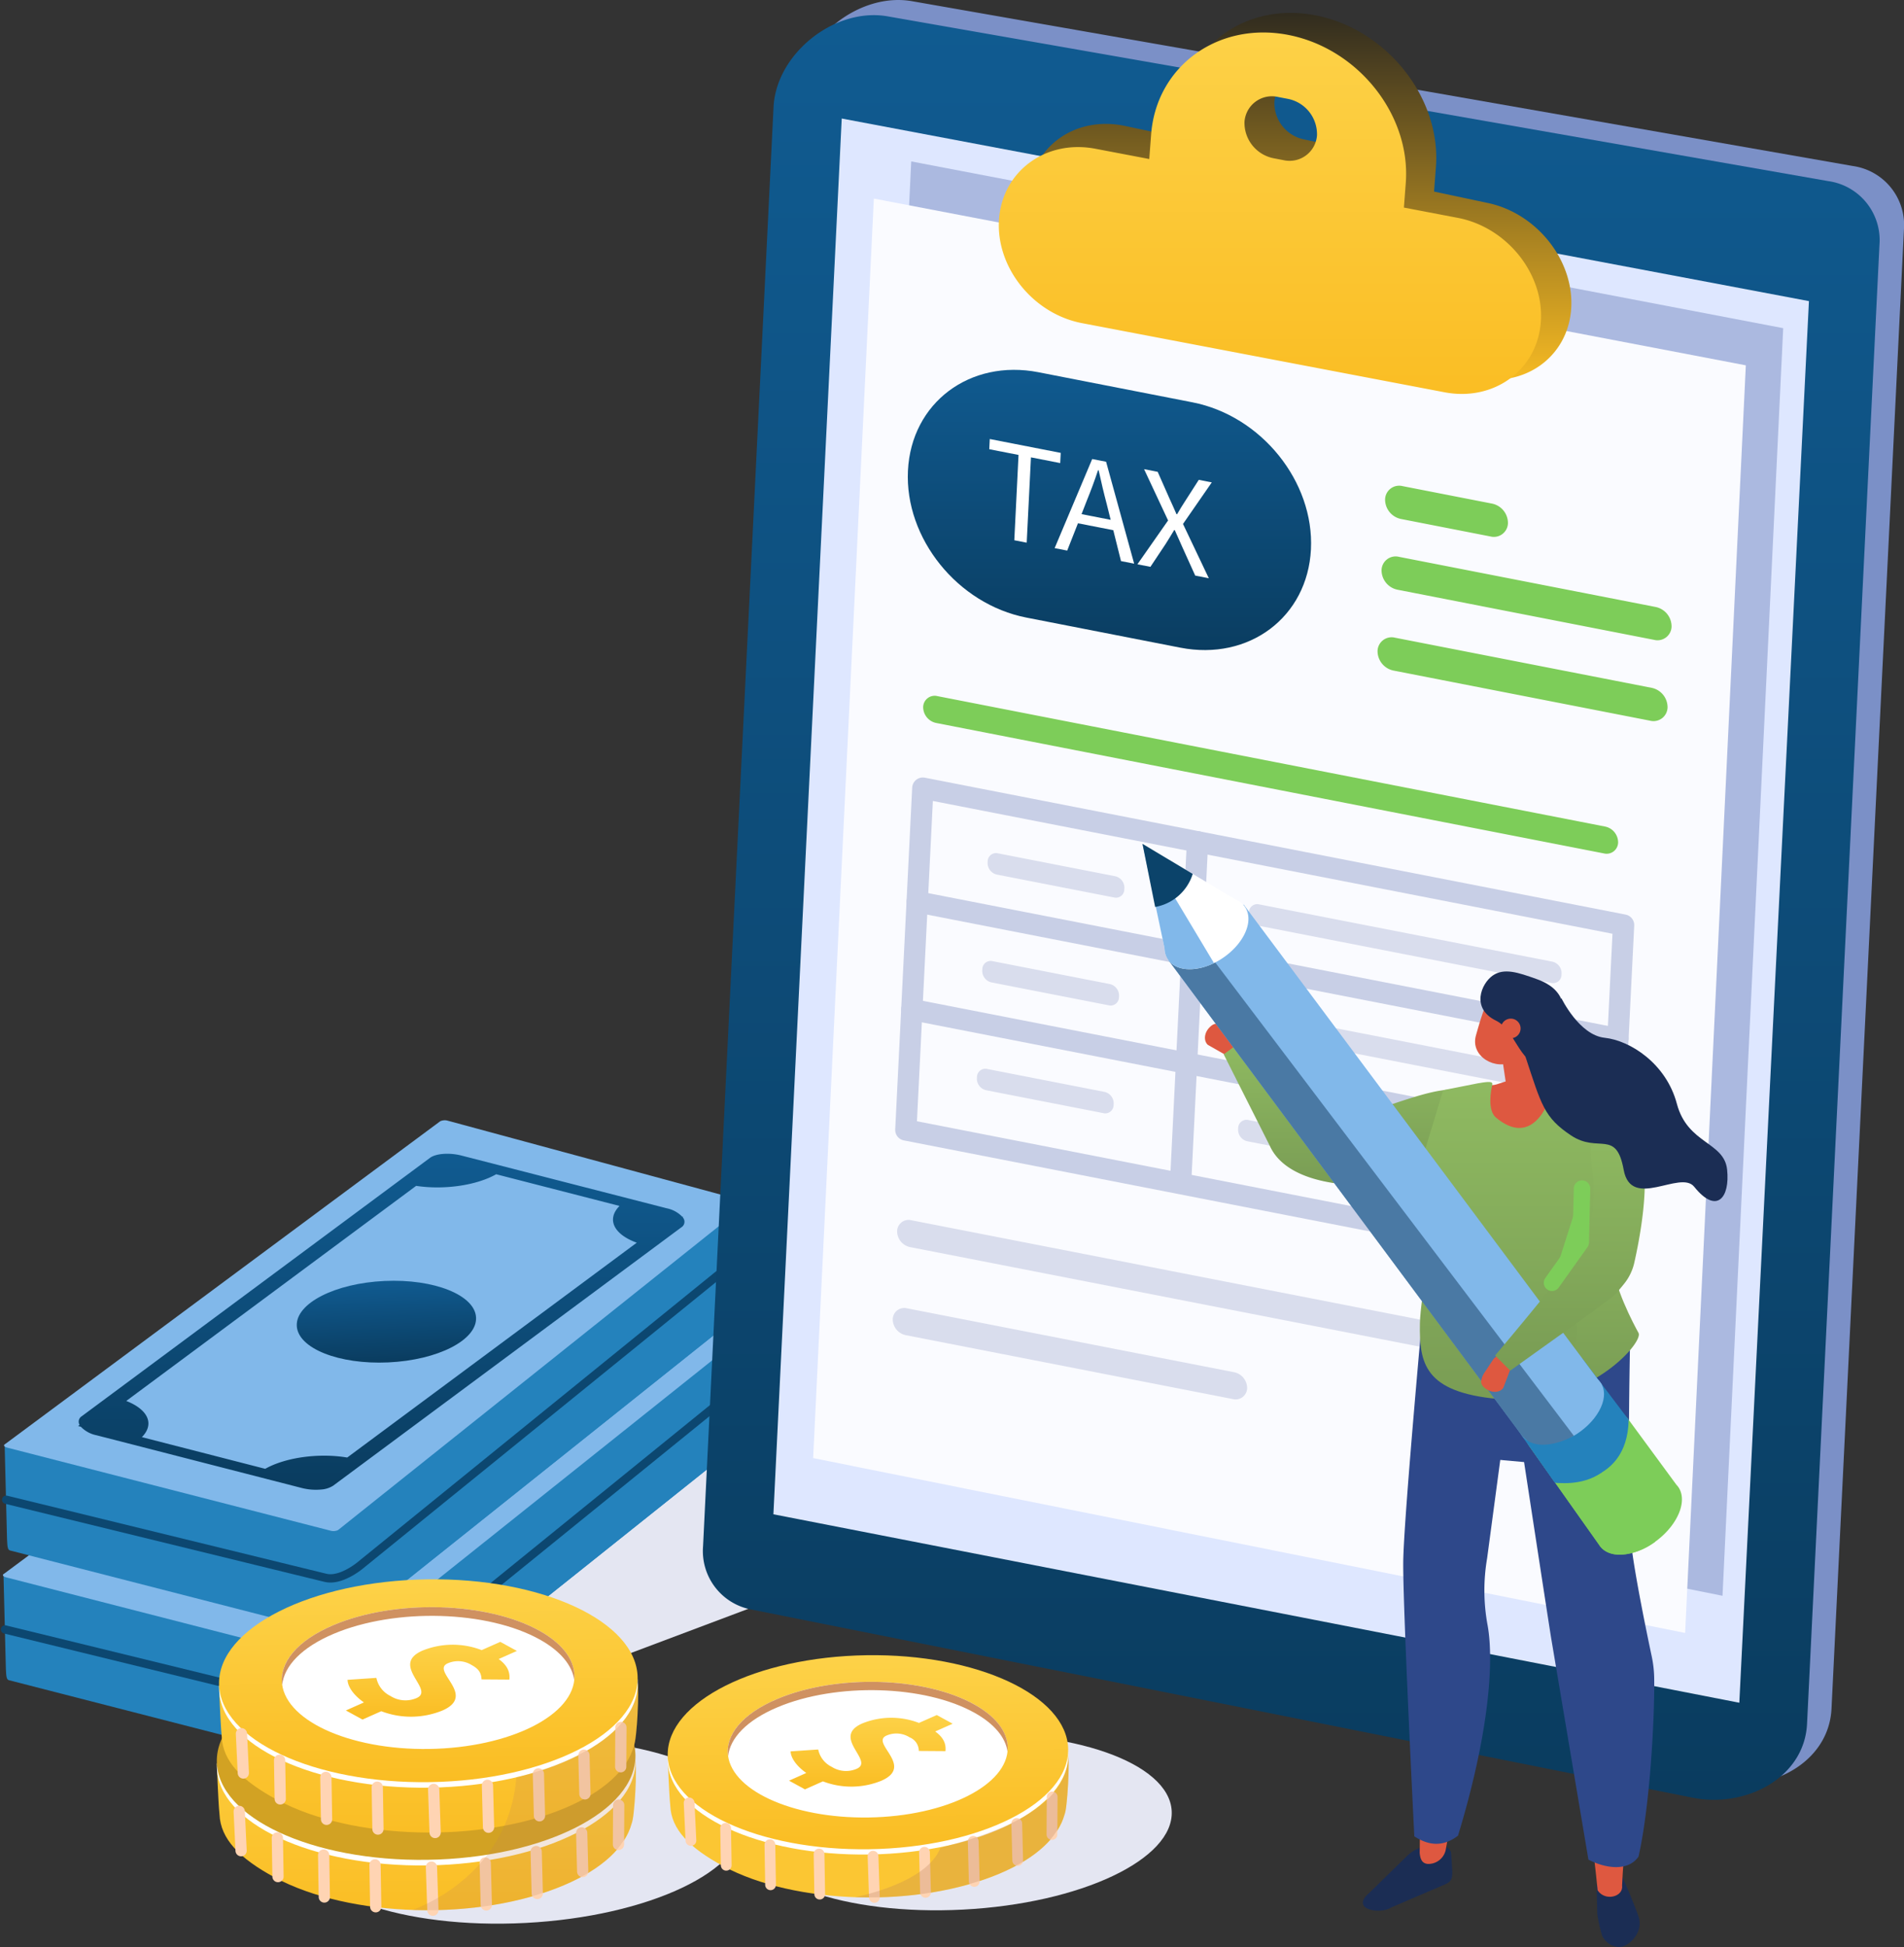 <svg xmlns="http://www.w3.org/2000/svg" xmlns:xlink="http://www.w3.org/1999/xlink" width="475.947" height="486.611" viewBox="0 0 475.947 486.611">
  <rect x="0" y="0" width="475.947" height="486.611" fill="#333333" stroke="none"/>
  <defs>
    <linearGradient id="linear-gradient" x1="0.5" x2="0.5" y2="1" gradientUnits="objectBoundingBox">
      <stop offset="0" stop-color="#105b91"/>
      <stop offset="1" stop-color="#0a3c5f"/>
    </linearGradient>
    <linearGradient id="linear-gradient-5" x1="0.5" x2="0.5" y2="1" gradientUnits="objectBoundingBox">
      <stop offset="0" stop-color="#2a271f"/>
      <stop offset="1" stop-color="#fabd23"/>
    </linearGradient>
    <linearGradient id="linear-gradient-6" x1="0.5" x2="0.5" y2="1" gradientUnits="objectBoundingBox">
      <stop offset="0" stop-color="#fdd248"/>
      <stop offset="1" stop-color="#fabd23"/>
    </linearGradient>
    <linearGradient id="linear-gradient-13" x1="0.5" x2="0.5" y2="1" gradientUnits="objectBoundingBox">
      <stop offset="0" stop-color="#8fba61"/>
      <stop offset="1" stop-color="#799c54"/>
    </linearGradient>
  </defs>
  <g id="Group_6429" data-name="Group 6429" transform="translate(-13451.247 -3761.694)">
    <g id="Group_6428" data-name="Group 6428" transform="translate(12791.52 3150.66)">
      <g id="Group_6405" data-name="Group 6405" transform="translate(660.458 891.026)">
        <path id="Path_16359" data-name="Path 16359" d="M846.846,1444.246,992.72,1389.37c17.5-6.584,16.966-32.718-.769-37.386l-95.191-25.056Z" transform="translate(-762.697 -1283.711)" fill="#e4e6f2"/>
        <g id="Group_6401" data-name="Group 6401" transform="translate(0 32.419)">
          <path id="Path_16360" data-name="Path 16360" d="M845.134,1375.05l0-23.72-72.876,3.992a2.725,2.725,0,0,0-1.931.128l-109.558,55.083.6,23.747c.1,1.249.027,2.563.749,2.749l80.726,20.732a2.726,2.726,0,0,0,1.93-.128l98.53-78.613A5.214,5.214,0,0,0,845.134,1375.05Z" transform="translate(-660.63 -1329.516)" fill="#2482bc"/>
          <path id="Path_16361" data-name="Path 16361" d="M943.273,1375.5l-.113-23.353-72.76,3.624c-.721-.185-30.369,21.013-30.714,21.268,0,0,1.849,81.273,2.119,81.278a1.98,1.98,0,0,0,1.113-.236l98.53-78.613A5.213,5.213,0,0,0,943.273,1375.5Z" transform="translate(-758.769 -1329.962)" fill="#2482bc"/>
          <g id="Group_6400" data-name="Group 6400">
            <path id="Path_16362" data-name="Path 16362" d="M743.939,1405.431l101.026-80.6c.344-.256.05-1.791-.672-1.977l-72.873-19.729a2.727,2.727,0,0,0-1.931.128L660.6,1384.028c-.345.256-.039.614.682.8l80.726,20.732A2.726,2.726,0,0,0,743.939,1405.431Z" transform="translate(-660.458 -1303.012)" fill="#81b8ea"/>
            <g id="Group_6399" data-name="Group 6399" transform="translate(18.512 8.365)">
              <ellipse id="Ellipse_677" data-name="Ellipse 677" cx="22.428" cy="10.187" rx="22.428" ry="10.187" transform="matrix(0.999, -0.046, 0.046, 0.999, 54.195, 32.823)" fill="#81b8ea"/>
              <path id="Path_16363" data-name="Path 16363" d="M702.149,1389.767a7.41,7.41,0,0,0,3.886,2.121l51.332,13.183a14.225,14.225,0,0,0,4.785.387,6.369,6.369,0,0,0,3.066-.962l87.048-64.576a1.623,1.623,0,0,0,.4-2.414c-.014-.021-.034-.042-.049-.063l.124-.092-.246-.063a7.418,7.418,0,0,0-3.887-2.12l-51.331-13.183c-3-.768-6.371-.52-7.85.575l-87.048,64.577a1.589,1.589,0,0,0-.54,2.172l-.38.282Zm46.084,10.514-30.83-7.918c3.2-3.247,1.587-6.9-3.909-9.043l72.465-53.758c6.959,1.057,15.058-.1,20.01-2.9l30.829,7.918c-3.269,3.323-1.5,7.071,4.309,9.189l-72.378,53.693C761.666,1396.274,753.3,1397.42,748.233,1400.282Z" transform="translate(-701.461 -1321.54)" fill="#81b8ea"/>
            </g>
          </g>
          <path id="Path_16364" data-name="Path 16364" d="M661.628,1438.91l79.805,19.51c2.7.692,6.195-1.144,8.47-2.923l95.708-77.627" transform="translate(-661.1 -1344.074)" fill="none" stroke="#0c4770" stroke-linecap="round" stroke-linejoin="round" stroke-width="2.082"/>
        </g>
        <g id="Group_6404" data-name="Group 6404" transform="translate(0.281)">
          <path id="Path_16365" data-name="Path 16365" d="M845.757,1303.244l0-23.72-72.876,3.991a2.723,2.723,0,0,0-1.931.128L661.4,1338.726l.6,23.747c.1,1.25.027,2.563.749,2.749l80.726,20.732a2.728,2.728,0,0,0,1.93-.128l98.53-78.613A5.212,5.212,0,0,0,845.757,1303.244Z" transform="translate(-661.253 -1257.71)" fill="#2482bc"/>
          <path id="Path_16366" data-name="Path 16366" d="M943.9,1303.244l0-23.72-72.876,3.991c-.721-.186-30.369,21.012-30.714,21.268,0,0,1.849,81.273,2.119,81.278a1.98,1.98,0,0,0,1.113-.236l98.53-78.613A5.212,5.212,0,0,0,943.9,1303.244Z" transform="translate(-759.392 -1257.71)" fill="#2482bc"/>
          <g id="Group_6403" data-name="Group 6403">
            <path id="Path_16367" data-name="Path 16367" d="M744.561,1333.625l101.026-80.6c.344-.256.05-1.792-.672-1.977l-72.873-19.729a2.726,2.726,0,0,0-1.931.127l-108.89,80.78c-.345.256-.04.613.682.8l80.726,20.732A2.727,2.727,0,0,0,744.561,1333.625Z" transform="translate(-661.081 -1231.206)" fill="#81b8ea"/>
            <g id="Group_6402" data-name="Group 6402" transform="translate(18.512 8.365)">
              <ellipse id="Ellipse_678" data-name="Ellipse 678" cx="22.429" cy="10.187" rx="22.429" ry="10.187" transform="matrix(0.999, -0.046, 0.046, 0.999, 54.195, 32.823)" fill="url(#linear-gradient)"/>
              <path id="Path_16368" data-name="Path 16368" d="M702.772,1317.961a7.406,7.406,0,0,0,3.886,2.121l51.332,13.184a14.228,14.228,0,0,0,4.785.387,6.365,6.365,0,0,0,3.065-.962l87.048-64.576a1.623,1.623,0,0,0,.4-2.414c-.014-.021-.034-.041-.049-.062l.124-.092-.246-.063a7.413,7.413,0,0,0-3.887-2.12L797.9,1250.179c-3-.768-6.371-.521-7.85.575L703,1315.33a1.589,1.589,0,0,0-.54,2.172l-.38.282Zm46.084,10.514-30.83-7.917c3.2-3.247,1.587-6.9-3.909-9.044l72.465-53.758c6.959,1.056,15.058-.1,20.01-2.9l30.829,7.918c-3.269,3.324-1.5,7.072,4.309,9.189l-72.377,53.693C762.289,1324.467,753.924,1325.613,748.856,1328.475Z" transform="translate(-702.084 -1249.734)" fill="url(#linear-gradient)"/>
            </g>
          </g>
          <path id="Path_16369" data-name="Path 16369" d="M662.251,1367.1l79.805,19.51c2.7.692,6.195-1.144,8.47-2.923l95.707-77.627" transform="translate(-661.723 -1272.267)" fill="none" stroke="#0c4770" stroke-linecap="round" stroke-linejoin="round" stroke-width="2.082"/>
        </g>
      </g>
      <path id="Path_16371" data-name="Path 16371" d="M1308.559,1056.452l-234.876-46.945a14.862,14.862,0,0,1-12.053-15.813l17.612-359.662c.655-13.374,15.278-25.018,28.508-22.7l235.155,41.188a14.9,14.9,0,0,1,12.789,15.957l-18.1,369.6C1336.924,1051.774,1321.879,1059.354,1308.559,1056.452Z" transform="translate(-220.041)" fill="#7b90c7"/>
      <path id="Path_16372" data-name="Path 16372" d="M1295.015,1064.837l-234.877-46.945a14.86,14.86,0,0,1-12.053-15.813L1065.7,642.417c.655-13.375,15.278-25.019,28.508-22.7L1329.361,660.9a14.9,14.9,0,0,1,12.789,15.957l-18.1,369.6C1323.38,1060.159,1308.334,1067.739,1295.015,1064.837Z" transform="translate(-212.612 -4.599)" fill="url(#linear-gradient)"/>
      <path id="Path_16373" data-name="Path 16373" d="M1328.51,1072.589l-241.453-47.1,17.082-348.84,241.773,45.635Z" transform="translate(-234.001 -35.993)" fill="#dee7ff"/>
      <path id="Path_16374" data-name="Path 16374" d="M1144.932,700.387l-15.173,314.788,217.972,43.7L1362.9,742.063Z" transform="translate(-257.424 -49.012)" fill="#abb9e0"/>
      <g id="Group_6413" data-name="Group 6413" transform="translate(862.992 660.661)">
        <g id="Group_6407" data-name="Group 6407" transform="translate(0 0)">
          <g id="Group_6406" data-name="Group 6406">
            <path id="Path_16375" data-name="Path 16375" d="M1327.037,1079.448l-217.972-43.7,15.173-314.788,217.97,41.676Z" transform="translate(-1109.065 -720.956)" fill="#fafbff"/>
          </g>
        </g>
        <path id="Path_16376" data-name="Path 16376" d="M1425.845,1131.246l-73.218-14.3a2.947,2.947,0,0,1-2.35-2.917l.022-.445a2.085,2.085,0,0,1,2.593-1.951l73.218,14.3a2.947,2.947,0,0,1,2.35,2.917l-.022.445A2.084,2.084,0,0,1,1425.845,1131.246Z" transform="translate(-1241.375 -935.225)" fill="#d9dded"/>
        <path id="Path_16377" data-name="Path 16377" d="M1325.7,1325.77l-166.906-32.6a4.06,4.06,0,0,1-3.238-4.018h0a2.871,2.871,0,0,1,3.571-2.688l166.906,32.6a4.06,4.06,0,0,1,3.238,4.018h0A2.872,2.872,0,0,1,1325.7,1325.77Z" transform="translate(-1134.566 -1031.114)" fill="#d9dded"/>
        <path id="Path_16378" data-name="Path 16378" d="M1238.145,1357.9l-81.77-15.973a4.06,4.06,0,0,1-3.238-4.018h0a2.871,2.871,0,0,1,3.571-2.688l81.771,15.973a4.059,4.059,0,0,1,3.238,4.018h0A2.872,2.872,0,0,1,1238.145,1357.9Z" transform="translate(-1133.237 -1057.862)" fill="#d9dded"/>
        <path id="Path_16379" data-name="Path 16379" d="M1340.122,1035.619l-166.906-32.6a4.059,4.059,0,0,1-3.238-4.018h0a2.872,2.872,0,0,1,3.571-2.688l166.906,32.6a4.06,4.06,0,0,1,3.238,4.018h0A2.871,2.871,0,0,1,1340.122,1035.619Z" transform="translate(-1142.475 -871.958)" fill="#7dcd59"/>
        <path id="Path_16380" data-name="Path 16380" d="M1237.232,1094.4l-29.23-5.71a2.947,2.947,0,0,1-2.35-2.917l.022-.445a2.085,2.085,0,0,1,2.593-1.951l29.23,5.71a2.947,2.947,0,0,1,2.35,2.917l-.022.445A2.084,2.084,0,0,1,1237.232,1094.4Z" transform="translate(-1162.043 -919.728)" fill="#d9dded"/>
        <path id="Path_16381" data-name="Path 16381" d="M1422.879,1190.935l-73.218-14.3a2.947,2.947,0,0,1-2.35-2.917l.022-.445a2.084,2.084,0,0,1,2.592-1.951l73.218,14.3a2.947,2.947,0,0,1,2.35,2.917l-.022.445A2.084,2.084,0,0,1,1422.879,1190.935Z" transform="translate(-1239.748 -967.966)" fill="#d9dded"/>
        <path id="Path_16382" data-name="Path 16382" d="M1234.266,1154.091l-29.23-5.71a2.947,2.947,0,0,1-2.35-2.917l.022-.445a2.084,2.084,0,0,1,2.592-1.951l29.23,5.71a2.946,2.946,0,0,1,2.35,2.917l-.022.445A2.084,2.084,0,0,1,1234.266,1154.091Z" transform="translate(-1160.417 -952.469)" fill="#d9dded"/>
        <path id="Path_16383" data-name="Path 16383" d="M1419.914,1250.623l-73.218-14.3a2.947,2.947,0,0,1-2.35-2.917l.022-.445a2.085,2.085,0,0,1,2.592-1.951l73.218,14.3a2.947,2.947,0,0,1,2.35,2.917l-.022.445A2.085,2.085,0,0,1,1419.914,1250.623Z" transform="translate(-1238.121 -1000.706)" fill="#d9dded"/>
        <path id="Path_16384" data-name="Path 16384" d="M1231.3,1213.779l-29.23-5.71a2.947,2.947,0,0,1-2.35-2.917l.022-.445a2.085,2.085,0,0,1,2.592-1.951l29.23,5.71a2.946,2.946,0,0,1,2.35,2.917l-.022.445A2.084,2.084,0,0,1,1231.3,1213.779Z" transform="translate(-1158.789 -985.21)" fill="#d9dded"/>
        <path id="Path_16385" data-name="Path 16385" d="M1335.558,1166.979l-175.17-34.218,4.245-85.423,175.17,34.218Z" transform="translate(-1137.217 -899.985)" fill="none" stroke="#c8cfe6" stroke-linecap="round" stroke-linejoin="round" stroke-width="5.325"/>
        <line id="Line_135" data-name="Line 135" x2="175.17" y2="34.218" transform="translate(26.004 175.764)" fill="none" stroke="#c8cfe6" stroke-linecap="round" stroke-linejoin="round" stroke-width="5.325"/>
        <line id="Line_136" data-name="Line 136" x2="172.801" y2="33.755" transform="translate(24.667 202.681)" fill="none" stroke="#c8cfe6" stroke-linecap="round" stroke-linejoin="round" stroke-width="5.325"/>
        <line id="Line_137" data-name="Line 137" x1="4.17" y2="83.928" transform="translate(91.915 160.767)" fill="none" stroke="#c8cfe6" stroke-linecap="round" stroke-linejoin="round" stroke-width="5.325"/>
        <g id="Group_6408" data-name="Group 6408" transform="translate(142.963 71.788)">
          <path id="Path_16386" data-name="Path 16386" d="M1452.067,892.625l-22.375-4.371a4.97,4.97,0,0,1-3.964-4.919h0a3.516,3.516,0,0,1,4.372-3.291l22.375,4.371a4.971,4.971,0,0,1,3.964,4.919h0A3.516,3.516,0,0,1,1452.067,892.625Z" transform="translate(-1425.723 -879.963)" fill="#7dcd59"/>
        </g>
        <g id="Group_6409" data-name="Group 6409" transform="translate(142.084 89.464)">
          <path id="Path_16387" data-name="Path 16387" d="M1491.9,939.939l-64.158-12.533a4.971,4.971,0,0,1-3.964-4.919h0a3.516,3.516,0,0,1,4.373-3.291l64.158,12.533a4.971,4.971,0,0,1,3.964,4.919h0A3.516,3.516,0,0,1,1491.9,939.939Z" transform="translate(-1423.777 -919.115)" fill="#7dcd59"/>
        </g>
        <g id="Group_6410" data-name="Group 6410" transform="translate(141.08 109.675)">
          <path id="Path_16388" data-name="Path 16388" d="M1489.68,984.7l-64.158-12.532a4.971,4.971,0,0,1-3.964-4.92h0a3.516,3.516,0,0,1,4.372-3.291l64.158,12.533a4.97,4.97,0,0,1,3.964,4.919h0A3.516,3.516,0,0,1,1489.68,984.7Z" transform="translate(-1421.553 -963.881)" fill="#7dcd59"/>
        </g>
        <g id="Group_6411" data-name="Group 6411" transform="translate(23.661 42.807)">
          <path id="Path_16389" data-name="Path 16389" d="M1229.593,885.205l-38.475-7.516c-17.192-3.359-30.447-19.807-29.606-36.738h0c.841-16.932,15.46-27.935,32.653-24.576l38.475,7.516c17.193,3.358,30.447,19.807,29.606,36.738h0C1261.4,877.561,1246.785,888.563,1229.593,885.205Z" transform="translate(-1161.474 -815.772)" fill="url(#linear-gradient)"/>
        </g>
        <g id="Group_6412" data-name="Group 6412" transform="translate(44.023 60.097)">
          <path id="Path_16390" data-name="Path 16390" d="M1213.89,858.044l-7.316-1.429.127-2.547,17.735,3.464-.127,2.547-7.315-1.429-1.06,21.323-3.1-.606Z" transform="translate(-1206.574 -854.068)" fill="#fff"/>
          <path id="Path_16391" data-name="Path 16391" d="M1252.159,865.146l3.473.678,7.016,25.472-3.288-.642-1.929-7.725-8.83-1.725-2.689,6.823-3.141-.614Zm-2.662,13.772,7.279,1.422-.964-3.863c-.755-2.83-1.4-5.6-2.039-8.518l-.148-.029c-.876,2.621-1.782,5.089-2.8,7.573Z" transform="translate(-1226.428 -860.145)" fill="#fff"/>
          <path id="Path_16392" data-name="Path 16392" d="M1296.266,883.575l-6-12.819,3.4.664,2.984,6.755c.574,1.214,1.042,2.3,1.712,3.825l.149.029c.734-1.253,1.263-2.142,1.908-3.118l3.518-5.485,3.251.635-7.194,10.388,6.451,13.569-3.4-.664-3.227-7.134c-.571-1.287-1.176-2.617-1.88-4.225l-.148-.028c-.774,1.318-1.462,2.4-2.111,3.445l-3.831,5.755-3.251-.635Z" transform="translate(-1251.565 -863.222)" fill="#fff"/>
        </g>
      </g>
      <path id="Path_16393" data-name="Path 16393" d="M1343.115,665.69l-13.491-2.865.47-6.154c1.3-17.052-11.977-34.049-29.509-37.771h0c-17.532-3.722-32.941,7.183-34.243,24.235l-.469,6.154-13.491-2.864c-12.345-2.621-23.194,5.058-24.111,17.064h0c-.917,12.007,8.433,23.974,20.778,26.6l90.733,19.265c12.344,2.621,23.194-5.058,24.111-17.064h0C1364.81,680.279,1355.46,668.311,1343.115,665.69ZM1299.4,650.273l-2.388-.507a9.279,9.279,0,0,1-7.294-9.337c.321-4.215,4.13-6.911,8.464-5.991l2.388.507a9.279,9.279,0,0,1,7.294,9.336C1307.547,648.5,1303.738,651.193,1299.4,650.273Z" transform="translate(-311.427 -3.915)" fill="url(#linear-gradient-5)"/>
      <path id="Path_16394" data-name="Path 16394" d="M1326.6,675.35l-13.471-2.569.468-6.145c1.3-17.026-11.966-33.687-29.471-37.025h0c-17.506-3.338-32.889,7.861-34.185,24.887l-.468,6.145L1236,658.075c-12.326-2.35-23.157,5.536-24.07,17.523h0c-.912,11.988,8.425,23.72,20.751,26.07l90.6,17.274c12.326,2.35,23.158-5.536,24.07-17.523h0C1348.265,689.431,1338.927,677.7,1326.6,675.35Zm-43.648-14.439-2.384-.455a9.016,9.016,0,0,1-7.285-9.152,6.87,6.87,0,0,1,8.45-6.152l2.384.455a9.018,9.018,0,0,1,7.286,9.152A6.87,6.87,0,0,1,1282.954,660.911Z" transform="translate(-302.465 -9.867)" fill="url(#linear-gradient-6)"/>
      <g id="Group_6420" data-name="Group 6420" transform="translate(713.536 1004.956)">
        <ellipse id="Ellipse_679" data-name="Ellipse 679" cx="55.764" cy="22.889" rx="55.764" ry="22.889" transform="translate(19.513 43.851) rotate(-2.977)" fill="#e4e6f2"/>
        <g id="Group_6416" data-name="Group 6416" transform="translate(0 19.415)">
          <g id="Group_6415" data-name="Group 6415">
            <g id="Group_6414" data-name="Group 6414">
              <path id="Path_16395" data-name="Path 16395" d="M883.485,1564.256c.464,1.647-.089,14.06-.929,15.853-1.536,5.7-7.194,11.179-16.858,15.307-21.205,9.057-53.6,8.183-72.355-1.953-8.742-4.724-13.537-9.593-13.776-15.769-.349-3.336-.663-12.66-.663-12.66.638-2.049,3.441.029,5.148-1.9,2.807-3.8,7.579-7.324,14.3-10.195,21.2-9.058,53.6-8.183,72.355,1.953C878.608,1559.158,882.83,1558.954,883.485,1564.256Z" transform="translate(-778.507 -1537.595)" fill="url(#linear-gradient-6)"/>
              <ellipse id="Ellipse_680" data-name="Ellipse 680" cx="52.325" cy="25.343" rx="52.325" ry="25.343" transform="matrix(1, -0.015, 0.015, 1, 0.029, 2.984)" fill="#fff"/>
              <ellipse id="Ellipse_681" data-name="Ellipse 681" cx="52.325" cy="25.343" rx="52.325" ry="25.343" transform="translate(0 1.602) rotate(-0.877)" fill="#d2a223"/>
              <ellipse id="Ellipse_682" data-name="Ellipse 682" cx="36.58" cy="17.717" rx="36.58" ry="17.717" transform="matrix(1, -0.015, 0.015, 1, 15.808, 8.321)" fill="#fff"/>
              <path id="Path_16396" data-name="Path 16396" d="M826.653,1550.369c15.429-6.5,38.506-5.829,51.546,1.492,5.2,2.918,8.013,6.454,8.545,10.062.455-4.339-2.353-8.73-8.591-12.232-13.039-7.321-36.117-7.989-51.545-1.492-9.279,3.907-13.675,9.516-12.872,14.959C814.231,1558.427,818.605,1553.758,826.653,1550.369Z" transform="translate(-797.561 -1535.979)" fill="#f2c97b"/>
              <path id="Path_16397" data-name="Path 16397" d="M853.621,1578.071c-2.21-1.522-4.032-3.683-4.1-5.646l7.21-.486a6.485,6.485,0,0,0,3.5,4.512,6.99,6.99,0,0,0,6.582.514c4.65-2.065-6.743-8.209,1.383-11.818a20.124,20.124,0,0,1,14.859-.149l4.65-2.065,4.152,2.272-4.559,2.025c2.333,1.68,2.858,3.4,2.677,5.135l-6.96-.049c-.051-1.505-.611-2.572-2.409-3.556a6.466,6.466,0,0,0-6.057-.45c-4.288,1.9,7.375,7.928-1.248,11.758a20.767,20.767,0,0,1-15.346.2l-4.695,2.085-4.153-2.272Z" transform="translate(-817.015 -1546.512)" fill="#ffd4b3"/>
            </g>
          </g>
          <line id="Line_138" data-name="Line 138" x2="0.36" y2="10.768" transform="translate(54.04 53.304)" fill="none" stroke="#ffd4b3" stroke-linecap="round" stroke-linejoin="round" stroke-width="2.811"/>
          <line id="Line_139" data-name="Line 139" x2="0.27" y2="10.477" transform="translate(67.484 52.281)" fill="none" stroke="#ffd4b3" stroke-linecap="round" stroke-linejoin="round" stroke-width="2.811"/>
          <line id="Line_140" data-name="Line 140" x2="0.27" y2="10.477" transform="translate(80.219 49.422)" fill="none" stroke="#ffd4b3" stroke-linecap="round" stroke-linejoin="round" stroke-width="2.811"/>
          <line id="Line_141" data-name="Line 141" x2="0.249" y2="9.661" transform="translate(91.598 44.76)" fill="none" stroke="#ffd4b3" stroke-linecap="round" stroke-linejoin="round" stroke-width="2.811"/>
          <line id="Line_142" data-name="Line 142" x1="0.056" y2="9.823" transform="translate(100.792 37.82)" fill="none" stroke="#ffd4b3" stroke-linecap="round" stroke-linejoin="round" stroke-width="2.811"/>
          <line id="Line_143" data-name="Line 143" x2="0.172" y2="10.479" transform="translate(39.938 52.736)" fill="none" stroke="#ffd4b3" stroke-linecap="round" stroke-linejoin="round" stroke-width="2.811"/>
          <line id="Line_144" data-name="Line 144" x2="0.172" y2="10.479" transform="translate(27.092 50.298)" fill="none" stroke="#ffd4b3" stroke-linecap="round" stroke-linejoin="round" stroke-width="2.811"/>
          <line id="Line_145" data-name="Line 145" x2="0.159" y2="9.662" transform="translate(15.524 46.014)" fill="none" stroke="#ffd4b3" stroke-linecap="round" stroke-linejoin="round" stroke-width="2.811"/>
          <line id="Line_146" data-name="Line 146" x2="0.47" y2="9.814" transform="translate(5.989 39.384)" fill="none" stroke="#ffd4b3" stroke-linecap="round" stroke-linejoin="round" stroke-width="2.811"/>
        </g>
        <g id="Group_6419" data-name="Group 6419" transform="translate(0.558)">
          <g id="Group_6418" data-name="Group 6418">
            <g id="Group_6417" data-name="Group 6417">
              <path id="Path_16398" data-name="Path 16398" d="M884.72,1521.252c.464,1.647-.089,14.06-.929,15.853-1.536,5.7-7.194,11.179-16.858,15.307-21.2,9.057-53.6,8.183-72.355-1.953-8.742-4.724-13.537-9.593-13.776-15.769-.349-3.336-.663-12.66-.663-12.66.638-2.049,3.441.029,5.148-1.9,2.807-3.8,7.579-7.324,14.3-10.2,21.2-9.057,53.6-8.183,72.355,1.953C879.843,1516.155,884.065,1515.951,884.72,1521.252Z" transform="translate(-779.742 -1494.591)" fill="url(#linear-gradient-6)"/>
              <ellipse id="Ellipse_683" data-name="Ellipse 683" cx="52.325" cy="25.343" rx="52.325" ry="25.343" transform="translate(0.029 2.984) rotate(-0.877)" fill="#fff"/>
              <ellipse id="Ellipse_684" data-name="Ellipse 684" cx="52.325" cy="25.343" rx="52.325" ry="25.343" transform="translate(0 1.602) rotate(-0.877)" fill="url(#linear-gradient-6)"/>
              <ellipse id="Ellipse_685" data-name="Ellipse 685" cx="36.58" cy="17.717" rx="36.58" ry="17.717" transform="translate(15.808 8.321) rotate(-0.877)" fill="#fff"/>
              <path id="Path_16399" data-name="Path 16399" d="M827.888,1507.366c15.429-6.5,38.507-5.829,51.546,1.492,5.2,2.919,8.013,6.454,8.545,10.062.455-4.339-2.353-8.73-8.591-12.233-13.039-7.321-36.117-7.989-51.545-1.492-9.279,3.907-13.675,9.516-12.872,14.959C815.466,1515.424,819.84,1510.754,827.888,1507.366Z" transform="translate(-798.797 -1492.975)" fill="#cf9161"/>
              <path id="Path_16400" data-name="Path 16400" d="M854.857,1535.067c-2.209-1.522-4.032-3.683-4.1-5.646l7.21-.486a6.486,6.486,0,0,0,3.5,4.512,6.992,6.992,0,0,0,6.583.514c4.65-2.065-6.743-8.209,1.383-11.818a20.121,20.121,0,0,1,14.858-.149l4.65-2.066,4.152,2.272-4.559,2.025c2.333,1.679,2.858,3.4,2.678,5.135l-6.96-.049c-.051-1.5-.611-2.572-2.409-3.555a6.465,6.465,0,0,0-6.057-.45c-4.288,1.9,7.375,7.928-1.247,11.758a20.768,20.768,0,0,1-15.347.2l-4.695,2.085-4.152-2.272Z" transform="translate(-818.251 -1503.508)" fill="url(#linear-gradient-6)"/>
            </g>
          </g>
          <line id="Line_147" data-name="Line 147" x2="0.36" y2="10.768" transform="translate(54.04 53.304)" fill="none" stroke="#ffd4b3" stroke-linecap="round" stroke-linejoin="round" stroke-width="2.811"/>
          <line id="Line_148" data-name="Line 148" x2="0.27" y2="10.477" transform="translate(67.484 52.281)" fill="none" stroke="#ffd4b3" stroke-linecap="round" stroke-linejoin="round" stroke-width="2.811"/>
          <line id="Line_149" data-name="Line 149" x2="0.27" y2="10.477" transform="translate(80.219 49.422)" fill="none" stroke="#ffd4b3" stroke-linecap="round" stroke-linejoin="round" stroke-width="2.811"/>
          <line id="Line_150" data-name="Line 150" x2="0.249" y2="9.661" transform="translate(91.598 44.76)" fill="none" stroke="#ffd4b3" stroke-linecap="round" stroke-linejoin="round" stroke-width="2.811"/>
          <line id="Line_151" data-name="Line 151" x1="0.056" y2="9.823" transform="translate(100.791 37.82)" fill="none" stroke="#ffd4b3" stroke-linecap="round" stroke-linejoin="round" stroke-width="2.811"/>
          <line id="Line_152" data-name="Line 152" x2="0.172" y2="10.479" transform="translate(39.938 52.736)" fill="none" stroke="#ffd4b3" stroke-linecap="round" stroke-linejoin="round" stroke-width="2.811"/>
          <line id="Line_153" data-name="Line 153" x2="0.172" y2="10.479" transform="translate(27.092 50.298)" fill="none" stroke="#ffd4b3" stroke-linecap="round" stroke-linejoin="round" stroke-width="2.811"/>
          <line id="Line_154" data-name="Line 154" x2="0.159" y2="9.662" transform="translate(15.524 46.014)" fill="none" stroke="#ffd4b3" stroke-linecap="round" stroke-linejoin="round" stroke-width="2.811"/>
          <line id="Line_155" data-name="Line 155" x2="0.47" y2="9.814" transform="translate(5.989 39.384)" fill="none" stroke="#ffd4b3" stroke-linecap="round" stroke-linejoin="round" stroke-width="2.811"/>
        </g>
        <path id="Path_16401" data-name="Path 16401" d="M887.117,1599.643s24-7.831,26.013-33.156c0,0,30.144-6.56,30.316-23.4,0,0,.162,12.579-.859,15.313,0,0,1.157,4.209-.21,17.564,0,0-.337,8.676-12.815,15.3C929.562,1591.273,913.87,1600.645,887.117,1599.643Z" transform="translate(-837.864 -1516.213)" fill="#bf8456" opacity="0.2" style="mix-blend-mode: multiply;isolation: isolate"/>
      </g>
      <g id="Group_6424" data-name="Group 6424" transform="translate(826.262 1023.953)">
        <ellipse id="Ellipse_686" data-name="Ellipse 686" cx="53.348" cy="21.897" rx="53.348" ry="21.897" transform="translate(18.668 23.377) rotate(-2.977)" fill="#e4e6f2"/>
        <g id="Group_6423" data-name="Group 6423">
          <g id="Group_6422" data-name="Group 6422">
            <g id="Group_6421" data-name="Group 6421">
              <path id="Path_16402" data-name="Path 16402" d="M1128.6,1561.7c.444,1.576-.085,13.451-.888,15.166-1.469,5.453-6.882,10.695-16.128,14.643-20.286,8.665-51.277,7.828-69.22-1.868-8.363-4.519-12.95-9.177-13.179-15.085-.334-3.191-.634-12.111-.634-12.111.61-1.96,3.292.028,4.925-1.819,2.685-3.634,7.251-7.007,13.681-9.753,20.286-8.665,51.277-7.828,69.22,1.868C1123.932,1556.821,1127.972,1556.625,1128.6,1561.7Z" transform="translate(-1028.17 -1536.192)" fill="#fbc633"/>
              <ellipse id="Ellipse_687" data-name="Ellipse 687" cx="50.058" cy="24.245" rx="50.058" ry="24.245" transform="translate(0.028 2.854) rotate(-0.877)" fill="#fff"/>
              <ellipse id="Ellipse_688" data-name="Ellipse 688" cx="50.058" cy="24.245" rx="50.058" ry="24.245" transform="translate(0 1.533) rotate(-0.877)" fill="url(#linear-gradient-6)"/>
              <ellipse id="Ellipse_689" data-name="Ellipse 689" cx="34.994" cy="16.949" rx="34.994" ry="16.949" transform="translate(15.123 7.961) rotate(-0.877)" fill="#fff"/>
              <path id="Path_16403" data-name="Path 16403" d="M1074.23,1548.412c14.76-6.215,36.838-5.577,49.311,1.427,4.973,2.792,7.666,6.174,8.175,9.626.435-4.151-2.251-8.351-8.219-11.7-12.474-7-34.551-7.643-49.311-1.427-8.876,3.738-13.082,9.1-12.314,14.311C1062.346,1556.121,1066.531,1551.654,1074.23,1548.412Z" transform="translate(-1046.399 -1534.645)" fill="#cf9161"/>
              <path id="Path_16404" data-name="Path 16404" d="M1100.029,1574.914c-2.113-1.457-3.857-3.524-3.925-5.4l6.9-.464a6.2,6.2,0,0,0,3.351,4.317,6.69,6.69,0,0,0,6.3.492c4.448-1.976-6.45-7.853,1.323-11.306a19.251,19.251,0,0,1,14.215-.143l4.448-1.975,3.973,2.173-4.362,1.937c2.232,1.607,2.735,3.251,2.562,4.912l-6.658-.047a3.67,3.67,0,0,0-2.305-3.4,6.185,6.185,0,0,0-5.795-.431c-4.1,1.822,7.055,7.585-1.194,11.249a19.865,19.865,0,0,1-14.681.186l-4.491,2-3.973-2.174Z" transform="translate(-1065.01 -1544.722)" fill="url(#linear-gradient-6)"/>
            </g>
          </g>
          <line id="Line_156" data-name="Line 156" x2="0.344" y2="10.301" transform="translate(51.698 50.994)" fill="none" stroke="#ffd4b3" stroke-linecap="round" stroke-linejoin="round" stroke-width="2.689"/>
          <line id="Line_157" data-name="Line 157" x2="0.258" y2="10.023" transform="translate(64.56 50.015)" fill="none" stroke="#ffd4b3" stroke-linecap="round" stroke-linejoin="round" stroke-width="2.689"/>
          <line id="Line_158" data-name="Line 158" x2="0.258" y2="10.023" transform="translate(76.742 47.28)" fill="none" stroke="#ffd4b3" stroke-linecap="round" stroke-linejoin="round" stroke-width="2.689"/>
          <line id="Line_159" data-name="Line 159" x2="0.238" y2="9.242" transform="translate(87.628 42.82)" fill="none" stroke="#ffd4b3" stroke-linecap="round" stroke-linejoin="round" stroke-width="2.689"/>
          <line id="Line_160" data-name="Line 160" x1="0.053" y2="9.397" transform="translate(96.423 36.181)" fill="none" stroke="#ffd4b3" stroke-linecap="round" stroke-linejoin="round" stroke-width="2.689"/>
          <line id="Line_161" data-name="Line 161" x2="0.165" y2="10.025" transform="translate(38.207 50.45)" fill="none" stroke="#ffd4b3" stroke-linecap="round" stroke-linejoin="round" stroke-width="2.689"/>
          <line id="Line_162" data-name="Line 162" x2="0.165" y2="10.025" transform="translate(25.918 48.118)" fill="none" stroke="#ffd4b3" stroke-linecap="round" stroke-linejoin="round" stroke-width="2.689"/>
          <line id="Line_163" data-name="Line 163" x2="0.152" y2="9.244" transform="translate(14.851 44.02)" fill="none" stroke="#ffd4b3" stroke-linecap="round" stroke-linejoin="round" stroke-width="2.689"/>
          <line id="Line_164" data-name="Line 164" x2="0.449" y2="9.389" transform="translate(5.729 37.677)" fill="none" stroke="#ffd4b3" stroke-linecap="round" stroke-linejoin="round" stroke-width="2.689"/>
        </g>
        <path id="Path_16405" data-name="Path 16405" d="M1132.073,1613.349s17.925-3.295,21.438-12.352c20.245-5.255,34.489-12.847,31.628-27.1,0,0,1.106,4.027-.2,16.8,0,0-.322,8.3-12.259,14.64C1172.678,1605.342,1157.667,1614.308,1132.073,1613.349Z" transform="translate(-1084.955 -1552.109)" fill="#bf8456" opacity="0.29" style="mix-blend-mode: multiply;isolation: isolate"/>
      </g>
      <g id="Group_6426" data-name="Group 6426" transform="translate(945.321 821.937)">
        <path id="Path_16407" data-name="Path 16407" d="M1414.974,1644.527l9.438-9.226a9.29,9.29,0,0,1,6.771-2.692,14.937,14.937,0,0,1,2.637.316,1.947,1.947,0,0,1,1.68,2.047l.15,1.989c.144,3.329.51,4.442-1.75,5.412l-13.425,5.766C1417.676,1649.955,1410.182,1648.588,1414.974,1644.527Z" transform="translate(-1358.336 -1382.295)" fill="#1b2d54"/>
        <path id="Path_16408" data-name="Path 16408" d="M1449.6,1488.051a4.427,4.427,0,0,1-4.575,3.759c-1.081-.12-1.827-.758-1.977-2.8.373-22.869-1.817-41.939-1.483-63.317.376-24,1.01-16.924,1.643-53.718l21.967-4.493c-4.743,26.522-7.039,59.969-7.039,59.969C1463.871,1452.053,1454.748,1459.363,1449.6,1488.051Z" transform="translate(-1373.76 -1236.871)" fill="#de5840"/>
        <path id="Path_16409" data-name="Path 16409" d="M1464.266,1336.259l-7.512,56.2a47.669,47.669,0,0,0,.131,16.848c1.588,8.883.433,26.7-7.409,52.5-3.517,2.731-7.165,2.648-10.925.165,0,0-2.894-57.538-2.768-68.628s5.347-67.684,5.347-67.684Z" transform="translate(-1370.606 -1213.931)" fill="#2e488a"/>
        <path id="Path_16410" data-name="Path 16410" d="M1542.822,1652.124l.182,7.237a36.188,36.188,0,0,0,1.217,5.438,4.885,4.885,0,0,0,4.239,2.839c2.107.1,6.332-3.439,4.812-7.741-1.324-3.749-3.965-9.724-3.965-9.724C1546.34,1651.491,1544.966,1652.094,1542.822,1652.124Z" transform="translate(-1429.321 -1391.932)" fill="#1b2d54"/>
        <path id="Path_16411" data-name="Path 16411" d="M1529.577,1506.407c.408,2.837-4.2,4.11-6.113,1.252-2.227-22.688-6.284-43.236-8.379-64.444-2.353-23.812-4.5-22.381-8.048-58.888l24.041,1.133c-1.717,26.683-.206,60.015-.206,60.015C1539.718,1470.281,1530.97,1474.678,1529.577,1506.407Z" transform="translate(-1409.692 -1246.108)" fill="#de5840"/>
        <path id="Path_16412" data-name="Path 16412" d="M1503.361,1337.038a7.523,7.523,0,0,1,7.649,7.641c-.255,14.128-.623,42.608.39,50.461,1.059,8.216,3.847,21.694,5.036,27.293a28.754,28.754,0,0,1,.626,5.54c.129,8.2-.84,30.723-3.913,44.52-2.6,3.782-8.265,2.989-12.533.767l-9.273-55.122c-.141-.645-6.812-44.24-6.812-44.24l-14.943-1.334,9-36.946A228.327,228.327,0,0,0,1503.361,1337.038Z" transform="translate(-1389.15 -1219.39)" fill="#2e488a"/>
        <path id="Path_16413" data-name="Path 16413" d="M1327.1,1178.733h0c-1.3,1.341-1.483,3.281-.407,4.31l4.964,2.826c1.078,1.03.421.2,1.723-1.14h0c1.3-1.342,2.489-.53.87-2.951l-3.113-2.839a4.934,4.934,0,0,0-1.367-.9C1328.824,1177.632,1328.119,1177.677,1327.1,1178.733Z" transform="translate(-1310.381 -1132.823)" fill="#de5840"/>
        <path id="Path_16414" data-name="Path 16414" d="M1396.66,1224.3c9.22-.29,7.069-8.682,7.069-8.682l-8.678-15.749c-5.856-1.439-19.644,5.186-30.937,7.812a9.513,9.513,0,0,1-7.1-3.516l-16.324-16.5-4.318,3.168,11.494,22.8c3.95,8.878,17.461,9.523,19.709,9.833C1367.571,1223.46,1385.69,1224.641,1396.66,1224.3Z" transform="translate(-1316.076 -1138.231)" fill="url(#linear-gradient-13)"/>
        <path id="Path_16415" data-name="Path 16415" d="M1462.9,1228.531s-.2-18.439,9.894-18.322c1.406.017,3.744-1.327,5.369-1.274,8.432.277,7.239.343,13.392,2.6,2.318.85,3.881,7.487,3.549,9.986l3.85,7.419Z" transform="translate(-1385.479 -1149.9)" fill="#de5840"/>
        <path id="Path_16416" data-name="Path 16416" d="M1459.492,1210.328c1.647-.255,3.81-.707,3.6.256-.91,4.224-.526,7.1.94,8.323,8.843,7.377,13.144-3.033,14.026-6.726.15-.628.97-1.548,1.6-1.175l3.342,1.277c22.726.859,16.674,11.344,12.432,21.04,0,0-7.946,15.774-8.009,22.729-.054,6.013,5.523,15.189,6.586,17.093,1.378,2.468-6.358,18.248-29.579,16.072-18.286-1.714-19.609-8.909-19.429-18.858.113-6.26,3.527-23.8,3.333-28.752s-4.088-8.079-1.606-16.1,4.071-13.46,4.071-13.46Z" transform="translate(-1375.656 -1150.483)" fill="url(#linear-gradient-13)"/>
        <path id="Path_16417" data-name="Path 16417" d="M1532.528,1299.461c-1.063-1.9-6.487-12.031-6.433-18.043.035-3.937-1.3-17.184.12-22.659-2.9,6.095-1.149,12.523-3.552,17.16-2.994,5.778-7.469,12.208-6.049,18.559,2.436,10.9-3.757,18.959-11.686,21.751C1522.354,1314.841,1533.746,1301.642,1532.528,1299.461Z" transform="translate(-1408.535 -1177.23)" fill="url(#linear-gradient-13)"/>
        <path id="Path_16418" data-name="Path 16418" d="M1491.452,1172.452c-.541,5.541,2.6,8.405,7.025,6.4s6.2-8.726,7.048-14.229c.405-2.641-.667-7.845-5.088-5.837S1491.994,1166.911,1491.452,1172.452Z" transform="translate(-1401.11 -1122.145)" fill="#de5840"/>
        <path id="Path_16419" data-name="Path 16419" d="M1475.787,1166.189c-1.559,5.344,5.072,8.959,9.252,6.489s7.523-8.986,7.466-14.553-5.413-8.239-9.593-5.769S1476.908,1162.346,1475.787,1166.189Z" transform="translate(-1392.423 -1118.359)" fill="#de5840"/>
        <path id="Path_16420" data-name="Path 16420" d="M1497.549,1200.281l.572-.137a3.375,3.375,0,0,0,2.462-4.3l-3.247-10.726a3.887,3.887,0,0,0-4.556-2.616l-.572.137a3.375,3.375,0,0,0-2.462,4.3l1.583,10.675C1491.9,1199.516,1495.619,1200.744,1497.549,1200.281Z" transform="translate(-1400.124 -1135.346)" fill="#de5840"/>
        <path id="Path_16421" data-name="Path 16421" d="M1496.329,1170s3.9,3.1-2.914,2.211c-5.145-.671-6.3-8.819-10.979-11.094-6.33-3.075-3.7-9.278-.842-11.269s6.423-.748,10.812.808C1497.05,1152.3,1503.346,1156.033,1496.329,1170Z" transform="translate(-1394.059 -1116.927)" fill="#1b2d54"/>
        <path id="Path_16422" data-name="Path 16422" d="M1489.9,1177.412a2.451,2.451,0,1,0,2.426-2.476A2.451,2.451,0,0,0,1489.9,1177.412Z" transform="translate(-1400.292 -1131.252)" fill="#de5840"/>
        <g id="Group_6425" data-name="Group 6425" transform="translate(0 0)">
          <path id="Path_16423" data-name="Path 16423" d="M1529.5,1392.706l11.936,16.244a4.634,4.634,0,0,1,.772,1.05l0,.005h0c.889,1.675.839,3.988-.375,6.573-2.482,5.285-8.859,9.692-14.244,9.841-2.592.072-4.472-.862-5.458-2.433h0l-17.466-24.684C1499.277,1391.459,1524.11,1384.862,1529.5,1392.706Z" transform="translate(-1407.974 -1248.77)" fill="#7dcd59"/>
          <path id="Path_16424" data-name="Path 16424" d="M1503.782,1406.99l11.955-1.12,20.3,26.484a15.974,15.974,0,0,1-8.52,3.222c-2.592.072-4.472-.862-5.458-2.433l-17.312-24.46A7.35,7.35,0,0,1,1503.782,1406.99Z" transform="translate(-1407.906 -1257.925)" fill="#7dcd59"/>
          <path id="Path_16425" data-name="Path 16425" d="M1508.12,1393.962s18.146,1.9,18.464-15.688l-11.642-15.4-16.349,17.521Z" transform="translate(-1405.061 -1234.338)" fill="#2482bc"/>
          <path id="Path_16426" data-name="Path 16426" d="M1500.993,1379.887c-2.762,4.936-.787,9.131,4.41,9.371s11.65-3.568,14.411-8.5.787-9.131-4.41-9.371S1503.755,1374.951,1500.993,1379.887Z" transform="translate(-1405.692 -1239.002)" fill="#81b8ea"/>
          <path id="Path_16427" data-name="Path 16427" d="M1414.126,1231.763l-89.536-119.985-18.8,13.9,88.11,118.4Z" transform="translate(-1299.302 -1096.608)" fill="#81b8ea"/>
          <path id="Path_16428" data-name="Path 16428" d="M1407.132,1254.292c-2.516,1.345-8.008,6.4-11.348,1.535l-1.487-1.361-88.509-119.047,6.8-5.886Z" transform="translate(-1299.302 -1106.347)" fill="#4a79a4"/>
          <path id="Path_16429" data-name="Path 16429" d="M1291.421,1078.177l23.23,13.9a5.532,5.532,0,0,1,1.515.906l.036.022,0,0c2.068,1.8,2.334,5,.321,8.466-2.872,4.939-9.281,8.512-14.313,7.981-3.336-.352-5.22-2.425-5.281-5.218Z" transform="translate(-1291.421 -1078.177)" fill="#fff"/>
          <path id="Path_16430" data-name="Path 16430" d="M1514.668,1405.869l6.994,9.122c-4.951,3.662-11.765,2.558-11.765,2.558l-8.064-11.5C1504.759,1409.369,1510.4,1408.18,1514.668,1405.869Z" transform="translate(-1406.837 -1257.925)" fill="#2482bc"/>
          <path id="Path_16431" data-name="Path 16431" d="M1309.288,1107.972a13.4,13.4,0,0,1-7.083,1.481c-3.336-.352-5.22-2.425-5.281-5.218l-5.5-26.058Z" transform="translate(-1291.421 -1078.177)" fill="#81b8ea"/>
          <path id="Path_16432" data-name="Path 16432" d="M1291.421,1078.177l12.554,7.511a12.007,12.007,0,0,1-9.394,8.261Z" transform="translate(-1291.421 -1078.177)" fill="#0b436a"/>
        </g>
        <path id="Path_16433" data-name="Path 16433" d="M1480.159,1369.5h0c1.525,1.08,3.469.964,4.321-.258l2.031-5.338c.853-1.223.138-.447-1.39-1.528h0c-1.525-1.079-.905-2.378-3.05-.407l-2.328,3.511a4.921,4.921,0,0,0-.683,1.489C1478.806,1367.958,1478.958,1368.647,1480.159,1369.5Z" transform="translate(-1394.289 -1233.282)" fill="#de5840"/>
        <path id="Path_16434" data-name="Path 16434" d="M1523.573,1246.125c-1.7-9.067-12.971-3.01-12.971-3.01-.525,6.007,3.2,12.71-2.546,25.739-5.644,7.959-21.416,26.582-21.416,26.582l3.792,3.782,20.771-14.853c5.4-4.289,4.1-2.419,7.665-6.818a12.894,12.894,0,0,0,2.563-5.265C1522.706,1266.642,1525.095,1254.242,1523.573,1246.125Z" transform="translate(-1398.504 -1167.563)" fill="url(#linear-gradient-13)"/>
        <path id="Path_16435" data-name="Path 16435" d="M1525.661,1269.023l-.313,13.432-7.186,10.1" transform="translate(-1415.794 -1182.861)" fill="#7dcd59" stroke="#7dcd59" stroke-linecap="round" stroke-linejoin="round" stroke-width="4.115"/>
        <path id="Path_16436" data-name="Path 16436" d="M1512.393,1163.683s4.434,9.188,10.78,9.861,15.385,6.39,18.067,16.5,11.819,9.446,12.561,16.456-2.616,11.281-8.234,4.276c-3.461-4.314-15.763,5.98-17.629-4.254s-6.286-4.023-13.117-8.548-7.444-7.686-11.481-19.857l2.722-6.08Z" transform="translate(-1407.663 -1125.079)" fill="#1b2d54"/>
      </g>
    </g>
  </g>
</svg>
